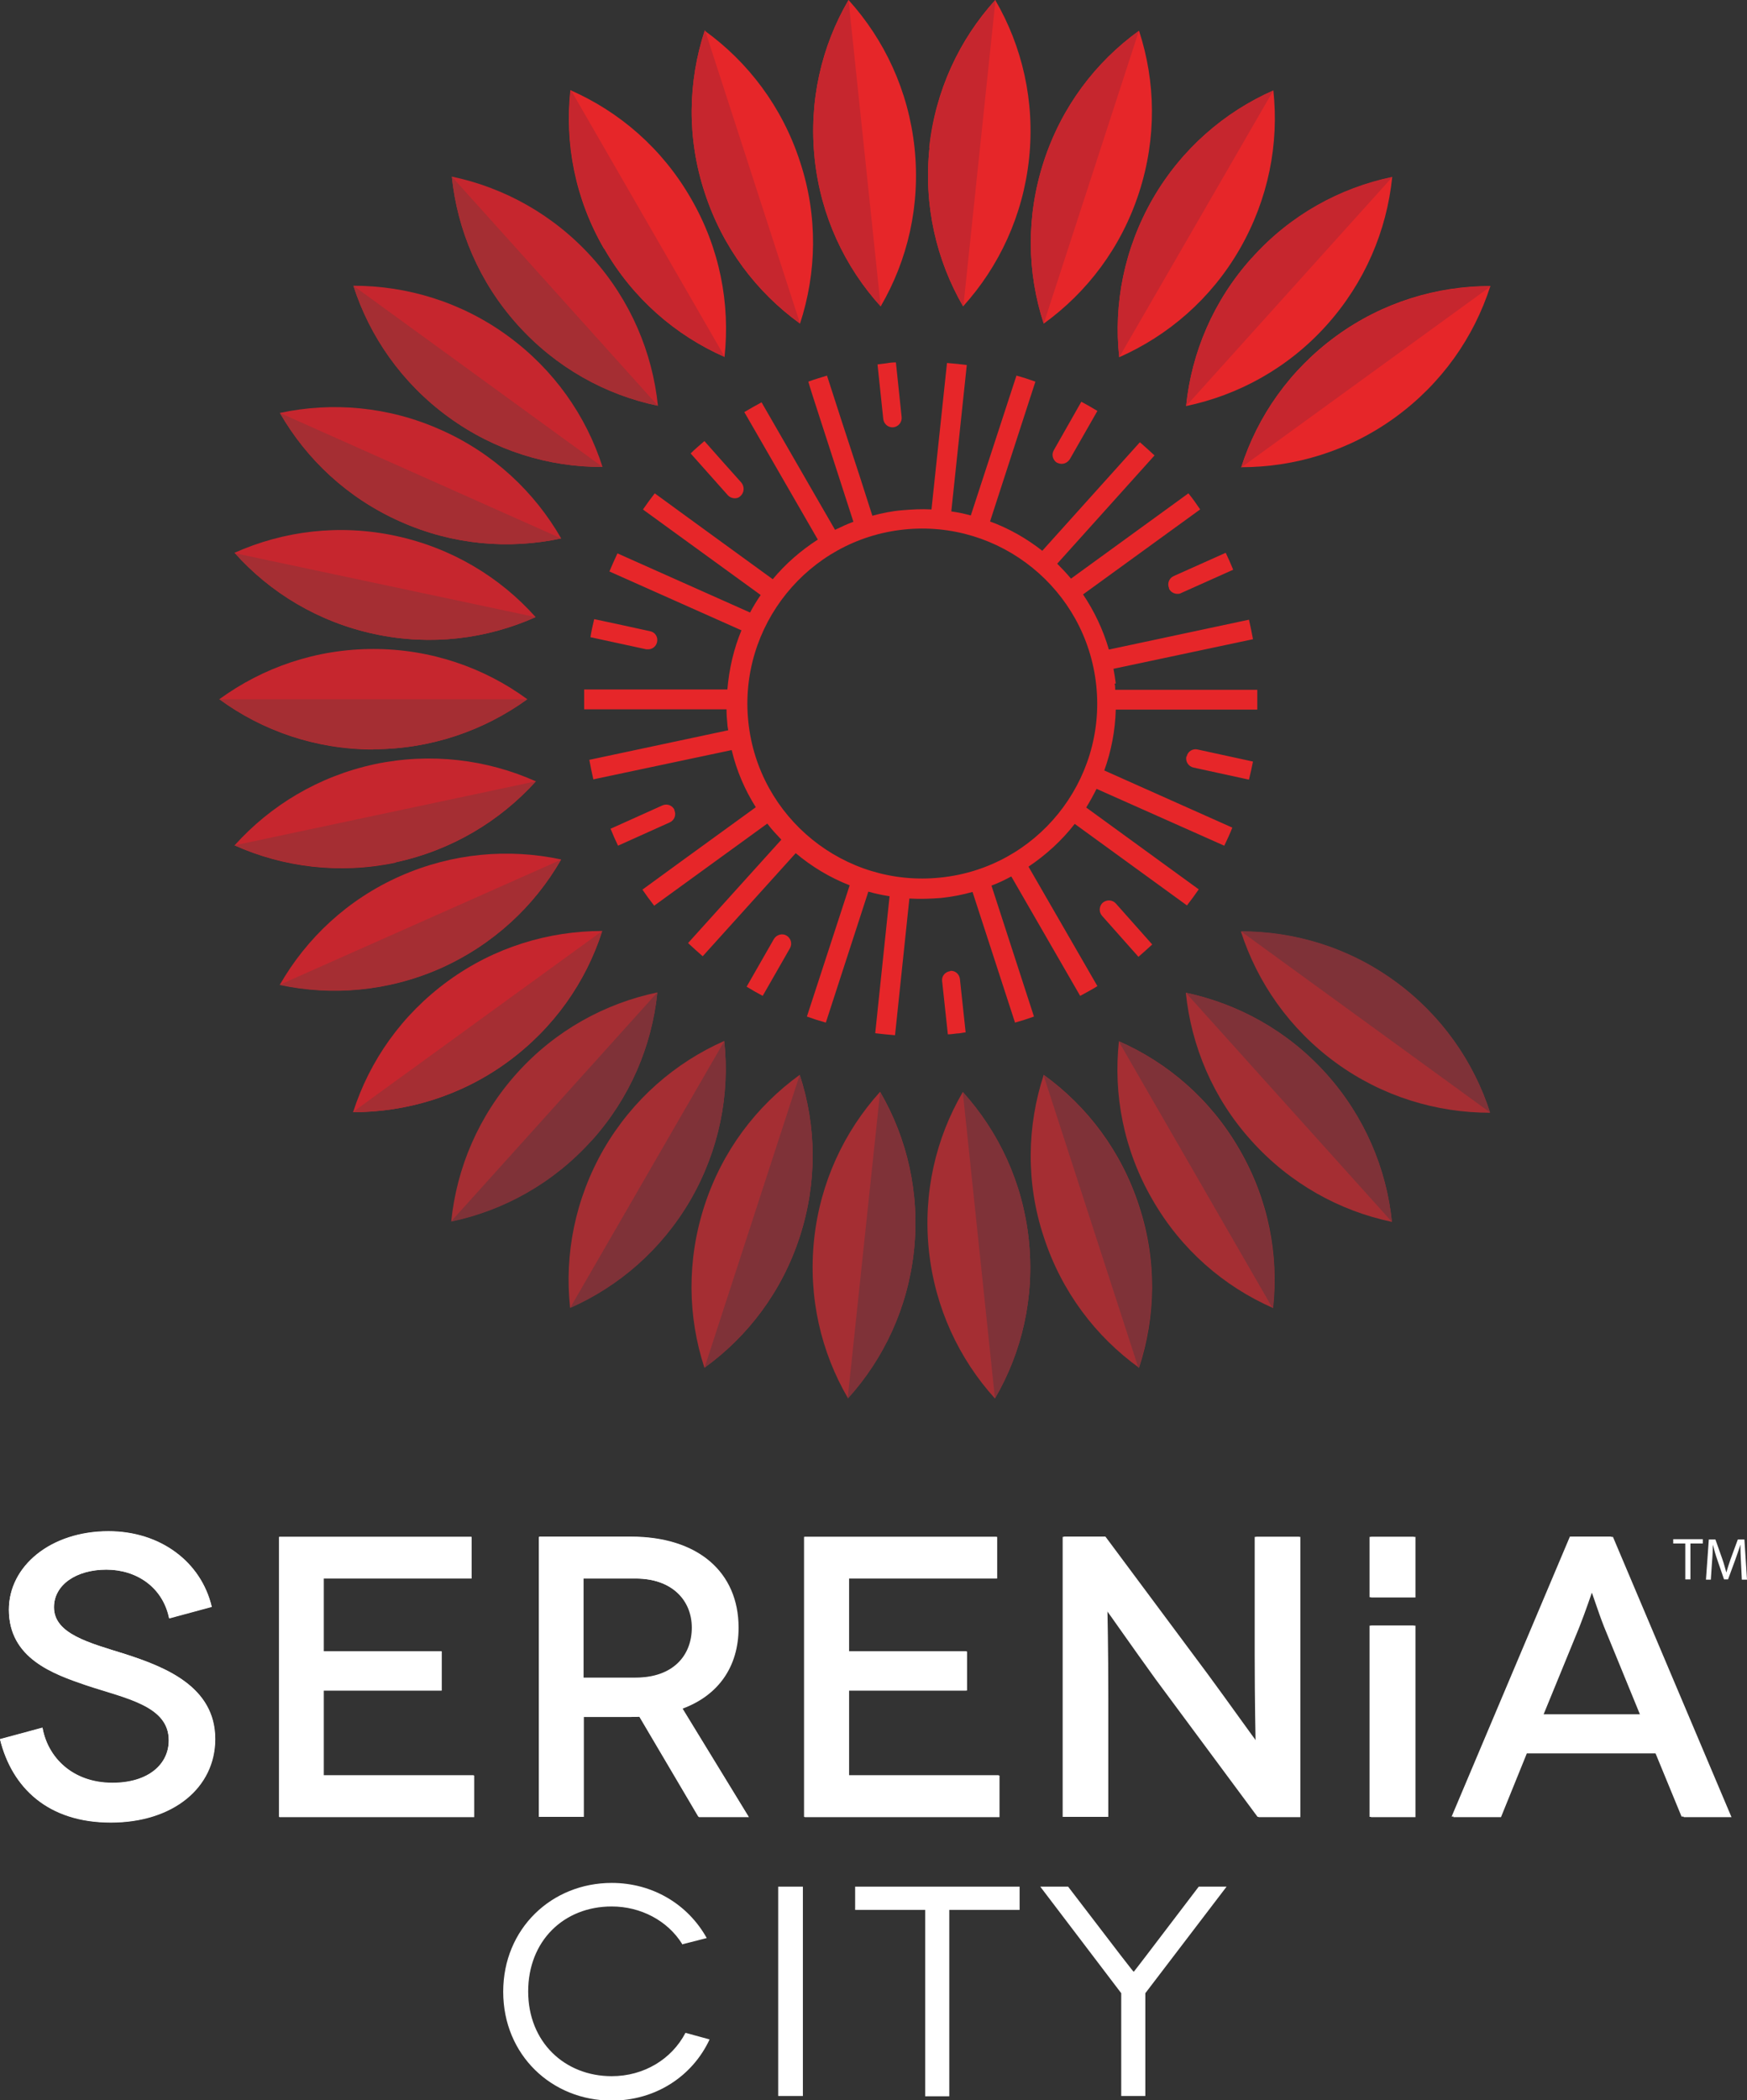 <?xml version="1.0" encoding="UTF-8"?>
<svg id="Layer_2" xmlns="http://www.w3.org/2000/svg" viewBox="0 0 60.86 73.14">
  <rect x="0" y="0" width="60.86" height="73.14" fill="#333333" stroke="none"/>
  <defs>
    <style>
      .cls-1 {
        fill: #fff;
      }

      .cls-2 {
        fill: #7f3238;
      }

      .cls-3 {
        fill: #a52e33;
      }

      .cls-4 {
        fill: #c6262e;
      }

      .cls-5 {
        fill: #e62629;
      }
    </style>
  </defs>
  <g id="Layer_1-2" data-name="Layer_1">
    <g>
      <path class="cls-5" d="M22.61,22.61c.13-.01.25-.11.28-.25.04-.18-.07-.35-.25-.38-.54-.12-1.24-.27-1.94-.42-.05.21-.1.42-.13.63l1.94.42s.07,0,.1,0M31.12,14.88c.18-.02.31-.18.29-.36l-.2-1.9c-.11,0-.22.01-.32.03-.11.01-.21.03-.32.04l.2,1.9c.02.18.18.31.36.29M40.72,20.49c.06.13.19.2.33.19.03,0,.07-.01.1-.03l1.81-.81c-.08-.2-.17-.4-.26-.59l-1.81.81c-.16.07-.24.26-.16.43M23.5,28.21c-.07-.16-.26-.24-.43-.16,0,0-.85.38-1.8.81.08.2.17.4.26.59l1.8-.81c.16-.07.24-.26.16-.43M36.82,16.11c.06.03.13.05.2.04.1-.01.19-.07.25-.16l.96-1.68c-.18-.11-.37-.22-.56-.32l-.96,1.69c-.09.16-.03.35.12.44M25.62,17.35c.07,0,.13-.03.18-.08.13-.12.14-.32.03-.46-.36-.4-.83-.93-1.29-1.45-.16.14-.33.28-.48.43l1.29,1.45c.07.08.18.12.28.11M38.87,23.8c-.02-.17-.05-.34-.08-.51l4.86-1.03c-.04-.23-.09-.45-.14-.68l-4.88,1.04c-.2-.69-.51-1.34-.9-1.92l4.08-2.96c-.13-.19-.26-.38-.41-.56l-4.09,2.97c-.15-.18-.31-.35-.48-.52l3.39-3.77c-.17-.16-.34-.31-.51-.46l-3.4,3.78c-.55-.43-1.16-.78-1.82-1.02l1.58-4.87c-.22-.08-.44-.15-.66-.21l-1.59,4.87c-.22-.06-.45-.11-.68-.14l.54-5.1c-.23-.03-.46-.05-.69-.07l-.54,5.1c-.34-.02-.69,0-1.04.03s-.69.1-1.02.19l-.41-1.28c-.37-1.12-1.03-3.16-1.17-3.6-.22.07-.44.13-.65.21.03.11.08.27.15.49l1.42,4.39c-.22.08-.43.18-.64.28l-.67-1.16c-.59-1.02-1.66-2.88-1.89-3.28-.2.11-.4.22-.6.34.01.02.02.04.04.07l2.52,4.37c-.59.38-1.12.84-1.57,1.38l-1.06-.77c-.95-.69-2.67-1.94-3.05-2.22-.14.18-.28.37-.41.56.02.01.03.03.05.04l4.05,2.94c-.13.19-.26.4-.37.61l-4.62-2.06c-.1.21-.19.42-.28.63l4.6,2.05c-.27.65-.43,1.34-.49,2.06h-1.22c-1.17,0-3.27,0-3.77,0,0,.23,0,.46,0,.69.12,0,.28,0,.49,0h3.27s.53,0,1.2,0c0,.17.01.34.03.52,0,.07.02.14.03.21l-4.84,1.03c.04.23.09.45.14.68l4.82-1.02c.17.72.46,1.39.84,1.99l-.91.66c-.94.68-2.63,1.91-3.04,2.21.13.19.27.38.41.56.01,0,.02-.02.04-.03l3.9-2.83c.15.2.32.38.49.56l-3.25,3.6c.17.16.34.31.51.46l3.24-3.59c.56.47,1.19.85,1.88,1.12l-1.49,4.57c.22.08.44.15.66.21l1.48-4.56c.24.07.49.12.74.16-.06.59-.11,1.04-.11,1.04l-.39,3.73c.23.03.46.05.69.07l.5-4.76c.36.02.73.01,1.11-.02.37-.04.74-.11,1.09-.21l1.48,4.55c.22-.06.44-.13.66-.21l-1.48-4.56c.24-.09.47-.2.69-.32l2.4,4.16c.2-.11.41-.22.6-.34l-2.4-4.16c.61-.41,1.16-.91,1.61-1.49l3.91,2.84c.14-.18.28-.37.41-.56l-3.92-2.85c.13-.21.25-.43.36-.65l4.45,1.98c.1-.21.2-.42.28-.63l-4.46-1.99c.24-.67.38-1.38.4-2.12h4.93c0-.23,0-.46,0-.69h-4.95c0-.07,0-.14-.02-.21M32.76,30.56c-3.34.35-6.34-2.08-6.69-5.42-.35-3.34,2.08-6.35,5.42-6.7,3.34-.35,6.35,2.08,6.7,5.43.35,3.34-2.08,6.35-5.43,6.69M41.33,26.34c-.04.18.07.35.25.39l1.93.42c.05-.21.1-.42.14-.63l-1.93-.42c-.17-.04-.35.07-.38.25M38.42,31.43c-.13.12-.15.32-.03.46l1.27,1.43c.16-.14.33-.29.48-.43l-1.27-1.43c-.12-.13-.32-.14-.46-.02M27.4,32.58c-.15-.09-.35-.03-.44.12l-.95,1.66c.18.11.37.22.56.32l.95-1.66c.09-.16.03-.35-.12-.44M33.1,33.82c-.17.02-.3.17-.28.34l.2,1.86c.1,0,.21-.02.31-.03.1,0,.21-.03.31-.04l-.2-1.86c-.02-.17-.17-.3-.34-.28"/>
      <path class="cls-5" d="M28.38,5.52c.21,2,1.05,3.77,2.3,5.15.94-1.61,1.39-3.52,1.18-5.52C31.65,3.16,30.81,1.38,29.56,0c-.94,1.61-1.39,3.52-1.18,5.52"/>
      <path class="cls-4" d="M29.56,0c-.94,1.61-1.39,3.52-1.18,5.52.21,2,1.05,3.77,2.3,5.15l-1.12-10.67Z"/>
      <path class="cls-5" d="M32.38,5.15c-.21,2,.24,3.91,1.17,5.52,1.25-1.38,2.09-3.16,2.3-5.15.21-1.99-.24-3.91-1.18-5.52-1.25,1.38-2.09,3.16-2.3,5.15"/>
      <path class="cls-4" d="M34.68,0c-1.25,1.38-2.09,3.16-2.3,5.15-.21,1.99.24,3.91,1.18,5.52L34.68,0Z"/>
      <path class="cls-5" d="M36.36,5.63c-.62,1.91-.58,3.87,0,5.64,1.51-1.09,2.7-2.65,3.32-4.56.62-1.91.58-3.87,0-5.64-1.51,1.09-2.7,2.65-3.32,4.56"/>
      <path class="cls-4" d="M39.68,1.07c-1.51,1.09-2.7,2.65-3.32,4.56-.62,1.91-.58,3.87,0,5.64l3.32-10.21Z"/>
      <path class="cls-5" d="M40.16,6.92c-1,1.74-1.37,3.67-1.17,5.52,1.7-.75,3.2-2.03,4.2-3.77,1-1.74,1.37-3.67,1.17-5.52-1.7.75-3.19,2.03-4.2,3.77"/>
      <path class="cls-4" d="M44.36,3.15c-1.7.75-3.2,2.03-4.2,3.77-1,1.74-1.37,3.67-1.17,5.52l5.37-9.29Z"/>
      <path class="cls-5" d="M43.61,8.98c-1.34,1.49-2.1,3.3-2.29,5.16,1.82-.38,3.55-1.32,4.89-2.81,1.34-1.49,2.1-3.3,2.29-5.16-1.82.38-3.55,1.32-4.89,2.82"/>
      <path class="cls-4" d="M48.5,6.16c-1.82.38-3.55,1.32-4.89,2.82-1.34,1.49-2.1,3.3-2.29,5.16l7.18-7.97Z"/>
      <path class="cls-5" d="M46.55,11.7c-1.62,1.18-2.74,2.79-3.31,4.57,1.86,0,3.75-.56,5.37-1.74,1.62-1.18,2.74-2.79,3.31-4.57-1.86,0-3.75.56-5.37,1.74"/>
      <path class="cls-4" d="M51.92,9.97c-1.86,0-3.75.56-5.37,1.74-1.62,1.18-2.74,2.79-3.31,4.57l8.68-6.3Z"/>
      <path class="cls-3" d="M48.6,34.18c-1.62-1.18-3.5-1.74-5.37-1.74.57,1.77,1.69,3.39,3.31,4.57,1.62,1.18,3.51,1.74,5.37,1.74-.57-1.77-1.69-3.39-3.31-4.57"/>
      <path class="cls-2" d="M51.91,38.74c-.57-1.77-1.69-3.39-3.31-4.57-1.62-1.18-3.5-1.74-5.37-1.74l8.68,6.31Z"/>
      <path class="cls-3" d="M46.2,37.39c-1.34-1.49-3.06-2.43-4.89-2.82.19,1.85.94,3.67,2.29,5.16,1.34,1.49,3.07,2.44,4.89,2.82-.19-1.85-.95-3.67-2.29-5.16"/>
      <path class="cls-2" d="M48.49,42.55c-.19-1.85-.95-3.67-2.29-5.16-1.34-1.49-3.06-2.43-4.89-2.82l7.18,7.98Z"/>
      <path class="cls-3" d="M43.18,40.03c-1-1.74-2.49-3.02-4.2-3.77-.2,1.85.16,3.78,1.17,5.52,1,1.74,2.49,3.02,4.2,3.77.2-1.85-.16-3.78-1.17-5.52"/>
      <path class="cls-2" d="M44.34,45.55c.2-1.85-.16-3.78-1.17-5.52-1-1.74-2.49-3.02-4.2-3.77l5.36,9.29Z"/>
      <path class="cls-3" d="M39.68,41.99c-.62-1.91-1.81-3.47-3.32-4.56-.58,1.77-.63,3.74,0,5.64.62,1.91,1.81,3.47,3.32,4.56.58-1.77.63-3.73,0-5.64"/>
      <path class="cls-2" d="M39.67,47.63c.58-1.77.63-3.73,0-5.64-.62-1.91-1.81-3.47-3.32-4.56l3.31,10.21Z"/>
      <path class="cls-3" d="M35.84,43.18c-.21-2-1.05-3.77-2.3-5.15-.94,1.61-1.39,3.52-1.18,5.52.21,1.99,1.05,3.77,2.3,5.15.94-1.61,1.39-3.52,1.18-5.52"/>
      <path class="cls-2" d="M34.66,48.7c.94-1.61,1.39-3.52,1.18-5.52-.21-2-1.05-3.77-2.3-5.16l1.12,10.67Z"/>
      <path class="cls-3" d="M31.84,43.54c.21-1.99-.24-3.91-1.18-5.52-1.25,1.38-2.09,3.16-2.3,5.15-.21,2,.24,3.91,1.18,5.52,1.25-1.38,2.09-3.16,2.3-5.15"/>
      <path class="cls-2" d="M29.54,48.7c1.25-1.38,2.09-3.16,2.3-5.15.21-1.99-.24-3.91-1.18-5.52l-1.13,10.67Z"/>
      <path class="cls-3" d="M27.86,43.07c.62-1.91.58-3.87,0-5.64-1.51,1.09-2.7,2.65-3.32,4.56-.62,1.91-.58,3.87,0,5.64,1.51-1.09,2.7-2.65,3.32-4.56"/>
      <path class="cls-2" d="M24.54,47.63c1.51-1.09,2.7-2.65,3.32-4.56.62-1.91.58-3.87,0-5.64l-3.32,10.21Z"/>
      <path class="cls-3" d="M24.06,41.77c1-1.74,1.37-3.67,1.17-5.52-1.7.75-3.19,2.03-4.2,3.77-1,1.74-1.37,3.67-1.17,5.52,1.7-.75,3.19-2.03,4.2-3.77"/>
      <path class="cls-2" d="M19.86,45.55c1.7-.75,3.19-2.03,4.2-3.77,1-1.74,1.37-3.67,1.17-5.52l-5.37,9.29Z"/>
      <path class="cls-3" d="M20.61,39.72c1.34-1.49,2.1-3.3,2.29-5.16-1.82.38-3.55,1.32-4.89,2.81-1.34,1.49-2.1,3.3-2.29,5.16,1.82-.38,3.55-1.33,4.89-2.82"/>
      <path class="cls-2" d="M15.72,42.54c1.82-.38,3.55-1.33,4.89-2.82,1.34-1.49,2.1-3.3,2.29-5.16l-7.18,7.97Z"/>
      <path class="cls-4" d="M17.67,36.99c1.62-1.18,2.74-2.79,3.31-4.57-1.86,0-3.75.56-5.37,1.74-1.62,1.18-2.74,2.79-3.31,4.57,1.86,0,3.75-.56,5.37-1.74"/>
      <path class="cls-3" d="M12.3,38.73c1.86,0,3.75-.56,5.37-1.74,1.62-1.18,2.74-2.79,3.31-4.57l-8.68,6.3Z"/>
      <path class="cls-4" d="M15.36,33.71c1.83-.82,3.26-2.16,4.19-3.78-1.82-.39-3.78-.23-5.61.58-1.83.81-3.26,2.16-4.19,3.78,1.82.39,3.78.23,5.61-.58"/>
      <path class="cls-3" d="M9.74,34.3c1.82.39,3.78.23,5.61-.58,1.83-.82,3.26-2.16,4.19-3.78l-9.81,4.36Z"/>
      <path class="cls-4" d="M13.78,30.03c1.96-.42,3.64-1.44,4.89-2.82-1.7-.76-3.65-1.01-5.61-.6-1.96.42-3.64,1.44-4.89,2.83,1.7.76,3.65,1.01,5.61.6"/>
      <path class="cls-3" d="M8.16,29.43c1.7.76,3.65,1.01,5.61.6,1.96-.42,3.64-1.44,4.89-2.82l-10.5,2.23Z"/>
      <path class="cls-4" d="M13,26.09c2.01,0,3.86-.65,5.37-1.74-1.5-1.1-3.36-1.75-5.36-1.75-2.01,0-3.86.65-5.37,1.75,1.5,1.1,3.36,1.75,5.37,1.75"/>
      <path class="cls-3" d="M7.63,24.34c1.5,1.1,3.36,1.75,5.37,1.75,2.01,0,3.86-.65,5.37-1.74H7.63Z"/>
      <path class="cls-4" d="M13.05,22.08c1.96.42,3.91.17,5.61-.59-1.24-1.39-2.92-2.41-4.88-2.83-1.96-.42-3.91-.17-5.61.59,1.24,1.39,2.92,2.41,4.88,2.83"/>
      <path class="cls-3" d="M8.17,19.25c1.24,1.39,2.92,2.41,4.88,2.83,1.96.42,3.91.17,5.61-.59l-10.5-2.23Z"/>
      <path class="cls-4" d="M13.94,18.16c1.83.82,3.79.98,5.61.59-.93-1.62-2.36-2.97-4.19-3.78-1.83-.82-3.79-.98-5.61-.59.93,1.62,2.36,2.97,4.19,3.78"/>
      <path class="cls-3" d="M9.75,14.38c.93,1.61,2.36,2.96,4.19,3.78,1.83.82,3.79.98,5.61.59l-9.8-4.37Z"/>
      <path class="cls-4" d="M15.62,14.52c1.62,1.18,3.5,1.75,5.37,1.74-.57-1.78-1.69-3.39-3.31-4.57-1.62-1.18-3.51-1.74-5.37-1.74.57,1.77,1.69,3.39,3.31,4.57"/>
      <path class="cls-3" d="M12.31,9.95c.57,1.77,1.69,3.39,3.31,4.57,1.62,1.18,3.5,1.75,5.37,1.74l-8.68-6.31Z"/>
      <path class="cls-4" d="M18.03,11.31c1.34,1.49,3.06,2.44,4.89,2.82-.19-1.85-.95-3.67-2.29-5.16-1.34-1.49-3.07-2.44-4.89-2.82.19,1.85.95,3.67,2.29,5.16"/>
      <path class="cls-3" d="M15.74,6.15c.19,1.85.95,3.67,2.29,5.16,1.34,1.49,3.06,2.44,4.89,2.82l-7.18-7.98Z"/>
      <path class="cls-5" d="M21.05,8.66c1,1.74,2.49,3.02,4.19,3.77.2-1.85-.16-3.78-1.17-5.52-1-1.74-2.49-3.02-4.2-3.77-.2,1.85.16,3.78,1.17,5.52"/>
      <path class="cls-4" d="M19.88,3.14c-.2,1.85.16,3.78,1.17,5.52,1,1.74,2.49,3.02,4.2,3.77l-5.36-9.29Z"/>
      <path class="cls-5" d="M24.55,6.71c.62,1.91,1.81,3.47,3.32,4.56.58-1.77.63-3.74,0-5.64-.62-1.91-1.81-3.47-3.32-4.56-.58,1.77-.63,3.73,0,5.64"/>
      <path class="cls-4" d="M24.55,1.06c-.58,1.77-.63,3.74,0,5.64.62,1.91,1.81,3.47,3.32,4.56l-3.31-10.21Z"/>
      <path class="cls-1" d="M23.76,67.69c-.5-.8-1.43-1.3-2.45-1.3-1.67,0-2.91,1.2-2.91,2.96s1.27,2.95,2.91,2.95c1.12,0,2.09-.59,2.57-1.51l.84.23c-.6,1.29-1.89,2.13-3.41,2.13-2.09,0-3.78-1.59-3.78-3.79s1.69-3.79,3.78-3.79c1.43,0,2.66.75,3.31,1.92l-.86.22Z"/>
      <rect class="cls-1" x="27.11" y="65.7" width=".86" height="7.29"/>
      <polygon class="cls-1" points="35.52 65.7 35.52 66.51 33.07 66.51 33.07 73 32.23 73 32.23 66.51 29.79 66.51 29.79 65.7 35.52 65.7"/>
      <path class="cls-1" d="M42.73,65.7l-2.83,3.71v3.58h-.84v-3.58l-2.82-3.71h.97l1.83,2.39c.19.24.44.57.45.57h.01s.26-.33.44-.57l1.82-2.39h.98Z"/>
      <path class="cls-1" d="M5.89,56.36c-.22-1.09-1.14-1.7-2.19-1.7s-1.82.53-1.82,1.31c0,.93,1.23,1.24,2.48,1.63,1.39.45,3.13,1.13,3.13,2.95,0,1.68-1.46,2.91-3.63,2.91S.42,62.26,0,60.56l1.48-.4c.18,1.02,1.03,1.92,2.44,1.92,1.24,0,1.96-.64,1.96-1.48,0-1.21-1.5-1.46-2.88-1.92-1.14-.39-2.69-.93-2.69-2.63,0-1.52,1.46-2.73,3.47-2.73,1.81,0,3.23,1.07,3.59,2.63l-1.48.4Z"/>
      <polygon class="cls-1" points="16.5 61.82 16.5 63.27 9.72 63.27 9.72 53.52 16.42 53.52 16.42 54.97 11.27 54.97 11.27 57.5 15.38 57.5 15.38 58.87 11.27 58.87 11.27 61.82 16.5 61.82"/>
      <path class="cls-1" d="M24.33,63.27l-2.06-3.49c-.1.01-.19.01-.31.01h-1.64v3.48h-1.55v-9.75h3.19c2.34,0,3.75,1.24,3.75,3.16,0,1.37-.71,2.35-1.95,2.81l2.31,3.77h-1.74ZM22.14,58.42c1.32,0,1.96-.78,1.96-1.74s-.7-1.71-1.96-1.71h-1.82v3.45h1.82Z"/>
      <polygon class="cls-1" points="34.79 61.82 34.79 63.27 28.01 63.27 28.01 53.52 34.71 53.52 34.71 54.97 29.56 54.97 29.56 57.5 33.66 57.5 33.66 58.87 29.56 58.87 29.56 61.82 34.79 61.82"/>
      <path class="cls-1" d="M45.26,53.52v9.75h-1.45l-3.55-4.79c-.86-1.19-1.7-2.4-1.71-2.4h-.01s.03,1.31.03,3.05v4.14h-1.55v-9.75h1.45l3.58,4.81c.69.95,1.67,2.31,1.68,2.31h.01s-.03-1.43-.03-2.97v-4.15h1.55Z"/>
      <path class="cls-1" d="M57.69,61.05h-4.55l-.91,2.21h-1.66l4.12-9.75h1.43l4.12,9.75h-1.66l-.91-2.21ZM57.13,59.7l-1.25-3.05c-.21-.53-.44-1.27-.46-1.27h-.02s-.25.74-.46,1.27l-1.25,3.05h3.44Z"/>
      <rect class="cls-1" x="47.71" y="53.52" width="1.54" height="2.1"/>
      <rect class="cls-1" x="47.71" y="56.61" width="1.54" height="6.66"/>
      <path class="cls-1" d="M5.9,56.36c-.22-1.09-1.14-1.7-2.19-1.7s-1.83.53-1.83,1.31c0,.93,1.23,1.24,2.48,1.63,1.39.45,3.14,1.13,3.14,2.96,0,1.69-1.46,2.91-3.64,2.91s-3.44-1.2-3.86-2.9l1.48-.4c.18,1.02,1.03,1.92,2.44,1.92,1.24,0,1.96-.64,1.96-1.48,0-1.21-1.5-1.46-2.88-1.92-1.14-.39-2.69-.93-2.69-2.63,0-1.52,1.46-2.73,3.47-2.73,1.81,0,3.23,1.07,3.6,2.63l-1.48.4Z"/>
      <polygon class="cls-1" points="16.52 61.83 16.52 63.28 9.73 63.28 9.73 53.52 16.43 53.52 16.43 54.97 11.28 54.97 11.28 57.51 15.39 57.51 15.39 58.87 11.28 58.87 11.28 61.83 16.52 61.83"/>
      <path class="cls-1" d="M24.35,63.28l-2.06-3.5c-.1.01-.19.01-.31.01h-1.64v3.48h-1.55v-9.76h3.19c2.34,0,3.75,1.24,3.75,3.17,0,1.37-.71,2.36-1.95,2.82l2.31,3.78h-1.74ZM22.16,58.43c1.32,0,1.96-.78,1.96-1.74s-.7-1.72-1.96-1.72h-1.83v3.46h1.83Z"/>
      <polygon class="cls-1" points="34.82 61.83 34.82 63.28 28.03 63.28 28.03 53.52 34.74 53.52 34.74 54.97 29.58 54.97 29.58 57.51 33.69 57.51 33.69 58.87 29.58 58.87 29.58 61.83 34.82 61.83"/>
      <path class="cls-1" d="M45.3,53.52v9.76h-1.45l-3.55-4.8c-.86-1.19-1.7-2.4-1.71-2.4h-.01s.03,1.31.03,3.05v4.14h-1.55v-9.76h1.45l3.58,4.81c.7.95,1.67,2.32,1.69,2.32h.01s-.03-1.44-.03-2.97v-4.15h1.55Z"/>
      <path class="cls-1" d="M57.75,61.06h-4.56l-.9,2.22h-1.66l4.13-9.76h1.43l4.13,9.76h-1.66l-.91-2.22ZM57.2,59.71l-1.25-3.05c-.21-.53-.45-1.27-.46-1.27h-.01s-.25.74-.46,1.27l-1.25,3.05h3.44Z"/>
      <rect class="cls-1" x="47.76" y="53.52" width="1.55" height="2.11"/>
      <rect class="cls-1" x="47.76" y="56.61" width="1.55" height="6.67"/>
      <polygon class="cls-1" points="58.71 53.75 58.29 53.75 58.29 53.6 59.32 53.6 59.32 53.75 58.89 53.75 58.89 55 58.71 55 58.71 53.75"/>
      <path class="cls-1" d="M60.65,54.39c-.01-.19-.02-.43-.02-.6h0c-.05.16-.11.34-.18.53l-.25.68h-.14l-.23-.67c-.07-.2-.12-.38-.16-.54h0c0,.17-.01.41-.03.62l-.04.6h-.17l.1-1.4h.23l.24.68c.06.17.1.33.14.47h0c.04-.14.09-.3.15-.47l.25-.68h.23l.09,1.4h-.18l-.03-.62Z"/>
    </g>
  </g>
</svg>